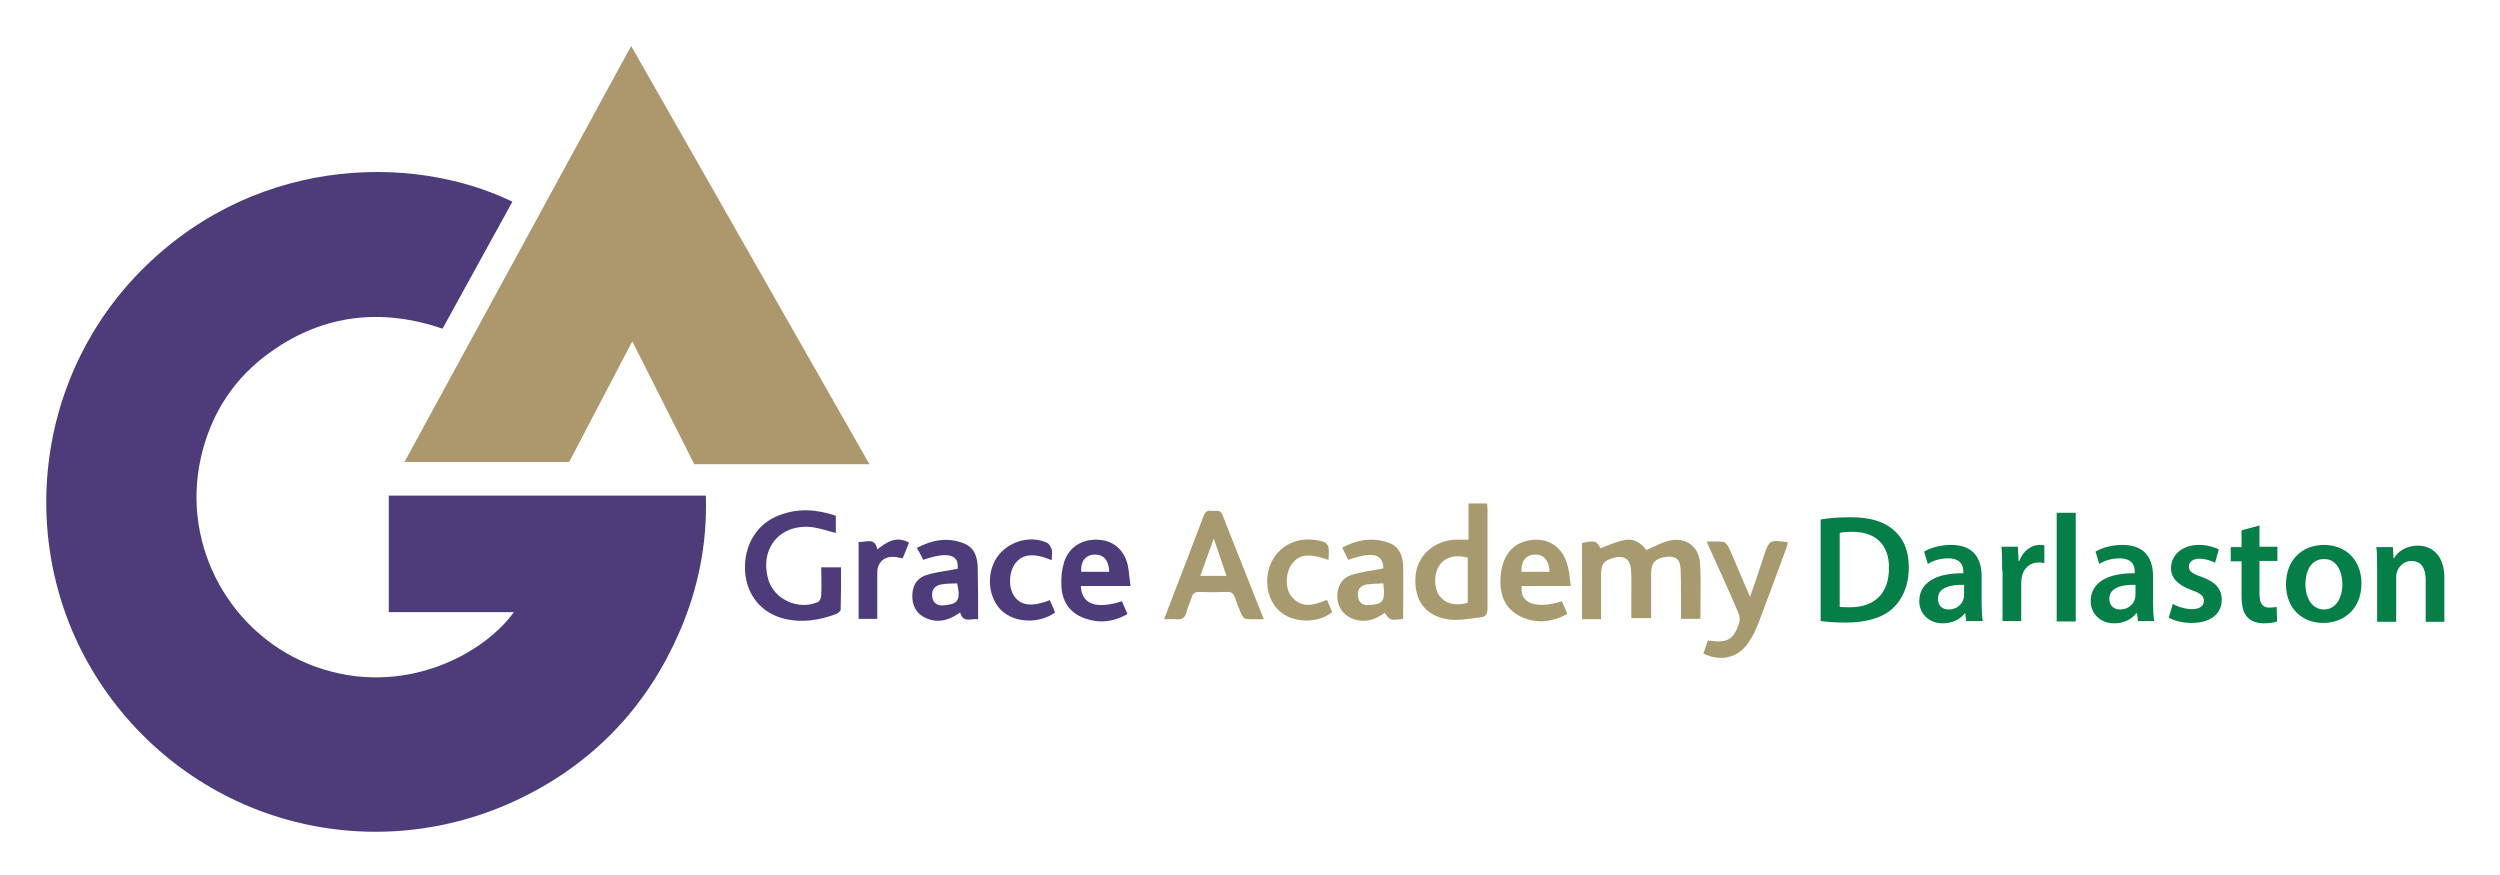 <?xml version="1.0" encoding="utf-8"?>
<!-- Generator: Adobe Illustrator 28.1.0, SVG Export Plug-In . SVG Version: 6.00 Build 0)  -->
<svg version="1.1" id="Layer_1" xmlns="http://www.w3.org/2000/svg" xmlns:xlink="http://www.w3.org/1999/xlink" x="0px" y="0px"
	 viewBox="0 0 669.4 234.4" style="enable-background:new 0 0 669.4 234.4;" xml:space="preserve">
<style type="text/css">
	.st0{fill:#4D3B7A;}
	.st1{fill:#AD986E;}
	.st2{fill:#A89A6F;}
	.st3{fill:#057E48;}
</style>
<path class="st0" d="M137.2,54c-6.3,11.4-12.4,22.6-18.7,34c-16.2-5.5-31.6-3.9-45.7,6c-10,7-16.3,16.6-19,28.5
	c-5.4,23.8,8.1,48,30.9,56.1c23.2,8.2,44.7-3.3,52.9-14.7h-33.5v-31.2h84.9c0.4,12.7-2,24.9-7.1,36.6c-8.4,19.3-22,34-40.8,43.6
	c-38.6,19.7-85,9-111-25.4c-25.7-34-23.2-82.1,6-113.3C66.4,42,109.7,40.7,137.2,54"/>
<polyline class="st1" points="169,12.3 108.3,123.7 152.4,123.7 169.3,91.4 185.9,124.3 232.8,124.3 169,12.3 "/>
<path class="st2" d="M428.7,165.8h-5.1v-20.4c3.3-0.8,4.1-0.5,4.9,1.4c2.2-0.8,4.3-1.8,6.5-2.2c2.5-0.5,4.5,0.8,5.8,2.7
	c2.1-0.9,4-2,6-2.5c4.5-1.1,8.1,1.4,8.4,6c0.3,4.9,0.1,9.9,0.1,14.9h-5.2c0-2.3,0-4.5,0-6.8c0-2.2,0-4.4-0.1-6.6
	c-0.1-2.6-1.4-3.5-3.9-3.2c-2.9,0.4-4,1.6-4,4.5v11.9h-5.3c0-2.2,0-4.3,0-6.5c0-2.2,0.1-4.4-0.1-6.6c-0.2-2.7-1.8-3.7-4.4-3.1
	c-2.9,0.8-3.6,1.6-3.6,4.7V165.8z"/>
<path class="st0" d="M223.8,138.1v4.6c-2.1-0.5-4-1.2-6-1.5c-8.7-1.2-14.5,5.4-12.1,13.9c1.5,5.4,8.1,8.4,13.3,6.1
	c0.5-0.2,0.9-1.2,0.9-1.8c0.1-2.5,0-4.9,0-7.5h5.3c0,3.8,0,7.5-0.1,11.3c0,0.4-0.7,1-1.2,1.2c-4.5,1.7-9.1,2.4-13.8,1.3
	c-6.2-1.5-10.2-6.3-10.6-12.8c-0.4-6.9,3.2-12.8,9.3-15C213.9,136,218.8,136.4,223.8,138.1"/>
<path class="st2" d="M393.2,144.5v-9.7h5c0,0.6,0.1,1.2,0.1,1.8c0,8.7,0,17.5,0,26.2c0,1.5-0.4,2.4-1.9,2.5
	c-2.7,0.3-5.5,0.9-8.2,0.6c-6.4-0.8-9.6-5-9.2-11.4c0.3-5.6,4.9-9.8,10.8-10C390.8,144.5,391.8,144.5,393.2,144.5 M393,149.3
	c-3.4-0.9-6.1-0.1-7.6,2.1c-1.5,2.3-1.5,5.9,0,8.1c1.5,2.1,4.4,2.9,7.6,1.9V149.3z"/>
<path class="st2" d="M311.7,165.8c2.3-6,4.4-11.6,6.6-17.2c1.3-3.5,2.7-7,4-10.5c0.4-1.1,1-1.5,2.1-1.3c1,0.2,2.3-0.6,2.9,1
	c3.6,9.2,7.3,18.4,11.1,28c-1.8,0-3.3,0.1-4.8-0.1c-0.4,0-1-0.7-1.2-1.2c-0.6-1.4-1.2-2.9-1.7-4.4c-0.4-1.1-0.9-1.7-2.3-1.6
	c-2.4,0.1-4.8,0.1-7.3,0c-1.1,0-1.7,0.4-2,1.4c-0.4,1.4-1.1,2.6-1.4,4c-0.4,1.5-1.2,2.1-2.7,1.9
	C314.1,165.7,313.1,165.8,311.7,165.8 M321.4,154.2h7c-1.1-3.3-2.2-6.4-3.4-10C323.7,147.7,322.6,150.9,321.4,154.2"/>
<path class="st2" d="M457,145c1.7,0,3.1-0.1,4.5,0.1c0.5,0.1,1.1,0.9,1.4,1.5c1.9,4.2,3.6,8.5,5.7,13.2c1.4-4,2.6-7.5,3.7-11
	c1.5-4.3,1.5-4.3,6.4-3.6c-0.1,0.5-0.2,1.1-0.4,1.6c-2.5,6.7-4.9,13.3-7.4,19.9c-0.7,1.8-1.6,3.7-2.7,5.3c-2.7,4.1-7.4,5.3-12.1,3
	c0.4-1.2,0.8-2.3,1.2-3.5c5.1,0.7,6.7,0,8.3-4.4c0.3-0.9,0.3-2.1-0.1-2.9c-2.4-5.7-5-11.3-7.5-16.9C457.6,146.6,457.4,146,457,145"
	/>
<path class="st0" d="M261.9,165.8c-1.7-0.3-4,1.2-4.8-1.8c-2.5,1.7-5,2.8-8.1,1.9c-2.8-0.8-4.5-2.8-4.7-5.6c-0.2-3,0.9-5.4,3.7-6.3
	c2.7-0.9,5.5-1.1,8.4-1.7c0.5-3.8-2.6-4.7-9.2-2.4c-0.5-1-1-2-1.7-3.2c4.2-2.2,8.3-2.9,12.6-1.2c3,1.2,3.7,3.9,3.7,6.9
	C261.9,156.6,261.9,161.1,261.9,165.8 M256.3,156.2c-1.4,0.1-2.9,0-4.3,0.3c-1.7,0.3-2.6,1.4-2.4,3.2c0.2,1.7,1.3,2.5,2.9,2.4
	C256.2,161.8,257.4,161.1,256.3,156.2"/>
<path class="st2" d="M370.4,152.2c-0.1-3.9-2.8-4.6-9.4-2.3c-0.5-1-1-2-1.6-3.3c4.1-2.1,8.1-2.8,12.4-1.3c2.7,1,3.8,3.3,3.9,6.1
	c0.1,4.7,0,9.5,0,14.3c-3.3,0.5-3.6,0.4-4.9-1.6c-2.4,1.7-5,2.7-8,1.8c-2.7-0.8-4.5-2.9-4.7-5.7c-0.2-2.8,1-5.3,3.6-6.2
	C364.4,153.1,367.4,152.8,370.4,152.2 M370.4,156.2c-1.6,0.1-3.1,0.1-4.5,0.3c-1.6,0.3-2.5,1.3-2.3,3c0.1,1.7,1.2,2.7,2.8,2.5
	C370.2,161.8,371,161.3,370.4,156.2"/>
<path class="st2" d="M420.6,156.9h-13.1c-0.8,4.6,3.8,6.3,10.7,4.1c0.5,1.1,1,2.1,1.5,3.4c-4.3,2.3-8.6,2.7-12.9,0.5
	c-4.2-2.2-5.3-6.2-5-10.5c0.4-5.5,3.1-8.9,7.6-9.7c4.7-0.9,8.7,1.4,10.1,6C420.2,152.6,420.3,154.6,420.6,156.9 M414.9,153.1
	c-0.1-3.1-1.6-4.7-4-4.6c-2.4,0.1-3.7,1.9-3.5,4.6H414.9z"/>
<path class="st0" d="M302.7,156.9h-13.3c0.2,4.9,4.1,6.3,11,4.1c0.5,1.1,0.9,2.1,1.5,3.4c-4,2.3-8,2.6-12.1,0.9
	c-3.7-1.5-5.5-4.7-5.6-8.6c-0.1-2,0.1-4.1,0.7-6.1c1.2-4,4.7-6.2,8.8-6.1c4.1,0.1,7.1,2.4,8.2,6.5
	C302.3,152.8,302.4,154.8,302.7,156.9 M297,153.1c-0.1-3.1-1.5-4.7-4-4.6c-2.4,0.1-3.7,1.9-3.5,4.6H297z"/>
<path class="st2" d="M355.7,149.9c-5.1-1.8-7.8-1.5-9.7,1c-1.8,2.3-2,6.6-0.2,8.8c2.7,3.3,6,2.4,9.5,0.9c0.5,1.2,1,2.2,1.4,3.3
	c-3.5,2.9-9.7,3-13.4,0.3c-3.7-2.7-5-8.2-3.2-12.9c1.8-4.6,6.3-7.3,11.4-6.8C355.7,145,356.1,145.5,355.7,149.9"/>
<path class="st0" d="M281.6,150c-4.7-2-7.8-1.7-9.7,0.8c-1.8,2.3-2,6.7-0.2,9c1.7,2.4,4.8,2.7,9.4,0.9c0.5,1.1,1,2.2,1.4,3.3
	c-4.3,3.1-10.8,2.8-14.3-0.5c-3.6-3.4-4.2-9.8-1.3-14.2c2.8-4.2,8.7-6.1,13.4-4c0.6,0.3,1.1,1.1,1.3,1.8
	C281.8,148,281.6,148.9,281.6,150"/>
<path class="st0" d="M234.9,147.1c2.6-2,5.1-3.7,8.5-1.8c-0.6,1.4-1.1,2.8-1.7,4.2c-0.9-0.1-1.6-0.4-2.4-0.4
	c-2.7-0.1-4.4,1.6-4.4,4.2c0,4.1,0,8.2,0,12.4h-5v-20.6C231.9,145.3,234.2,143.7,234.9,147.1"/>
<g>
	<path class="st3" d="M487.5,139.1c2.2-0.4,5-0.6,8-0.6c5.2,0,8.7,1.1,11.3,3.2c2.7,2.2,4.3,5.5,4.3,10.2c0,4.9-1.7,8.6-4.3,11
		c-2.7,2.5-7.1,3.8-12.5,3.8c-3,0-5.2-0.2-6.8-0.4V139.1z M492.5,162.5c0.7,0.1,1.8,0.1,2.8,0.1c6.6,0,10.5-3.6,10.5-10.6
		c0-6.1-3.5-9.6-9.8-9.6c-1.6,0-2.7,0.1-3.4,0.3V162.5z"/>
	<path class="st3" d="M526.5,166.4l-0.3-2.2h-0.1c-1.2,1.6-3.3,2.7-5.9,2.7c-4,0-6.3-2.9-6.3-5.9c0-5,4.5-7.6,11.8-7.5V153
		c0-1.3-0.5-3.5-4.1-3.5c-2,0-4,0.6-5.4,1.5l-1-3.3c1.5-0.9,4.1-1.8,7.2-1.8c6.4,0,8.2,4.1,8.2,8.4v7.2c0,1.8,0.1,3.6,0.3,4.8H526.5
		z M525.9,156.6c-3.6-0.1-7,0.7-7,3.7c0,2,1.3,2.9,2.9,2.9c2,0,3.5-1.3,3.9-2.7c0.1-0.4,0.2-0.8,0.2-1.1V156.6z"/>
	<path class="st3" d="M536.1,152.8c0-2.7,0-4.6-0.2-6.4h4.4l0.2,3.8h0.2c1-2.8,3.3-4.3,5.5-4.3c0.5,0,0.8,0,1.2,0.1v4.8
		c-0.4-0.1-0.9-0.2-1.5-0.2c-2.4,0-4.1,1.6-4.5,3.8c-0.1,0.5-0.2,1-0.2,1.6v10.3h-5V152.8z"/>
	<path class="st3" d="M550.7,137.3h5.1v29.1h-5.1V137.3z"/>
	<path class="st3" d="M572.5,166.4l-0.3-2.2H572c-1.2,1.6-3.3,2.7-5.9,2.7c-4,0-6.3-2.9-6.3-5.9c0-5,4.5-7.6,11.8-7.5V153
		c0-1.3-0.5-3.5-4.1-3.5c-2,0-4,0.6-5.4,1.5l-1-3.3c1.5-0.9,4.1-1.8,7.2-1.8c6.4,0,8.2,4.1,8.2,8.4v7.2c0,1.8,0.1,3.6,0.3,4.8H572.5
		z M571.8,156.6c-3.6-0.1-7,0.7-7,3.7c0,2,1.3,2.9,2.9,2.9c2,0,3.5-1.3,3.9-2.7c0.1-0.4,0.2-0.8,0.2-1.1V156.6z"/>
	<path class="st3" d="M581.8,161.7c1.1,0.7,3.3,1.4,5.1,1.4c2.2,0,3.2-0.9,3.2-2.2c0-1.4-0.8-2-3.3-2.9c-3.9-1.4-5.5-3.5-5.5-5.8
		c0-3.5,2.9-6.3,7.5-6.3c2.2,0,4.1,0.6,5.3,1.2l-1,3.6c-0.9-0.5-2.5-1.1-4.2-1.1c-1.8,0-2.8,0.9-2.8,2.1c0,1.3,0.9,1.9,3.5,2.8
		c3.6,1.3,5.3,3.2,5.3,6.1c0,3.6-2.8,6.2-8.1,6.2c-2.4,0-4.6-0.6-6.1-1.4L581.8,161.7z"/>
	<path class="st3" d="M605,140.7v5.7h4.8v3.8H605v8.8c0,2.4,0.7,3.7,2.6,3.7c0.9,0,1.5-0.1,2-0.2l0.1,3.9c-0.7,0.3-2,0.5-3.6,0.5
		c-1.8,0-3.4-0.6-4.3-1.6c-1.1-1.1-1.6-3-1.6-5.6v-9.4h-2.9v-3.8h2.9v-4.5L605,140.7z"/>
	<path class="st3" d="M632.3,156.2c0,7.3-5.2,10.6-10.2,10.6c-5.7,0-10-3.9-10-10.3c0-6.6,4.3-10.6,10.3-10.6
		C628.3,146,632.3,150.1,632.3,156.2z M617.3,156.4c0,3.9,1.9,6.8,5,6.8c2.9,0,4.9-2.8,4.9-6.8c0-3.1-1.4-6.7-4.8-6.7
		C618.7,149.6,617.3,153.1,617.3,156.4z"/>
	<path class="st3" d="M636.5,152.4c0-2.3,0-4.2-0.2-5.9h4.4l0.2,3h0.1c0.9-1.6,3-3.4,6.4-3.4c3.5,0,7.1,2.3,7.1,8.6v11.8h-5v-11.3
		c0-2.9-1.1-5-3.8-5c-2,0-3.4,1.4-3.9,3c-0.2,0.5-0.2,1.1-0.2,1.6v11.7h-5.1V152.4z"/>
</g>
<g>
</g>
<g>
</g>
<g>
</g>
<g>
</g>
<g>
</g>
<g>
</g>
</svg>
